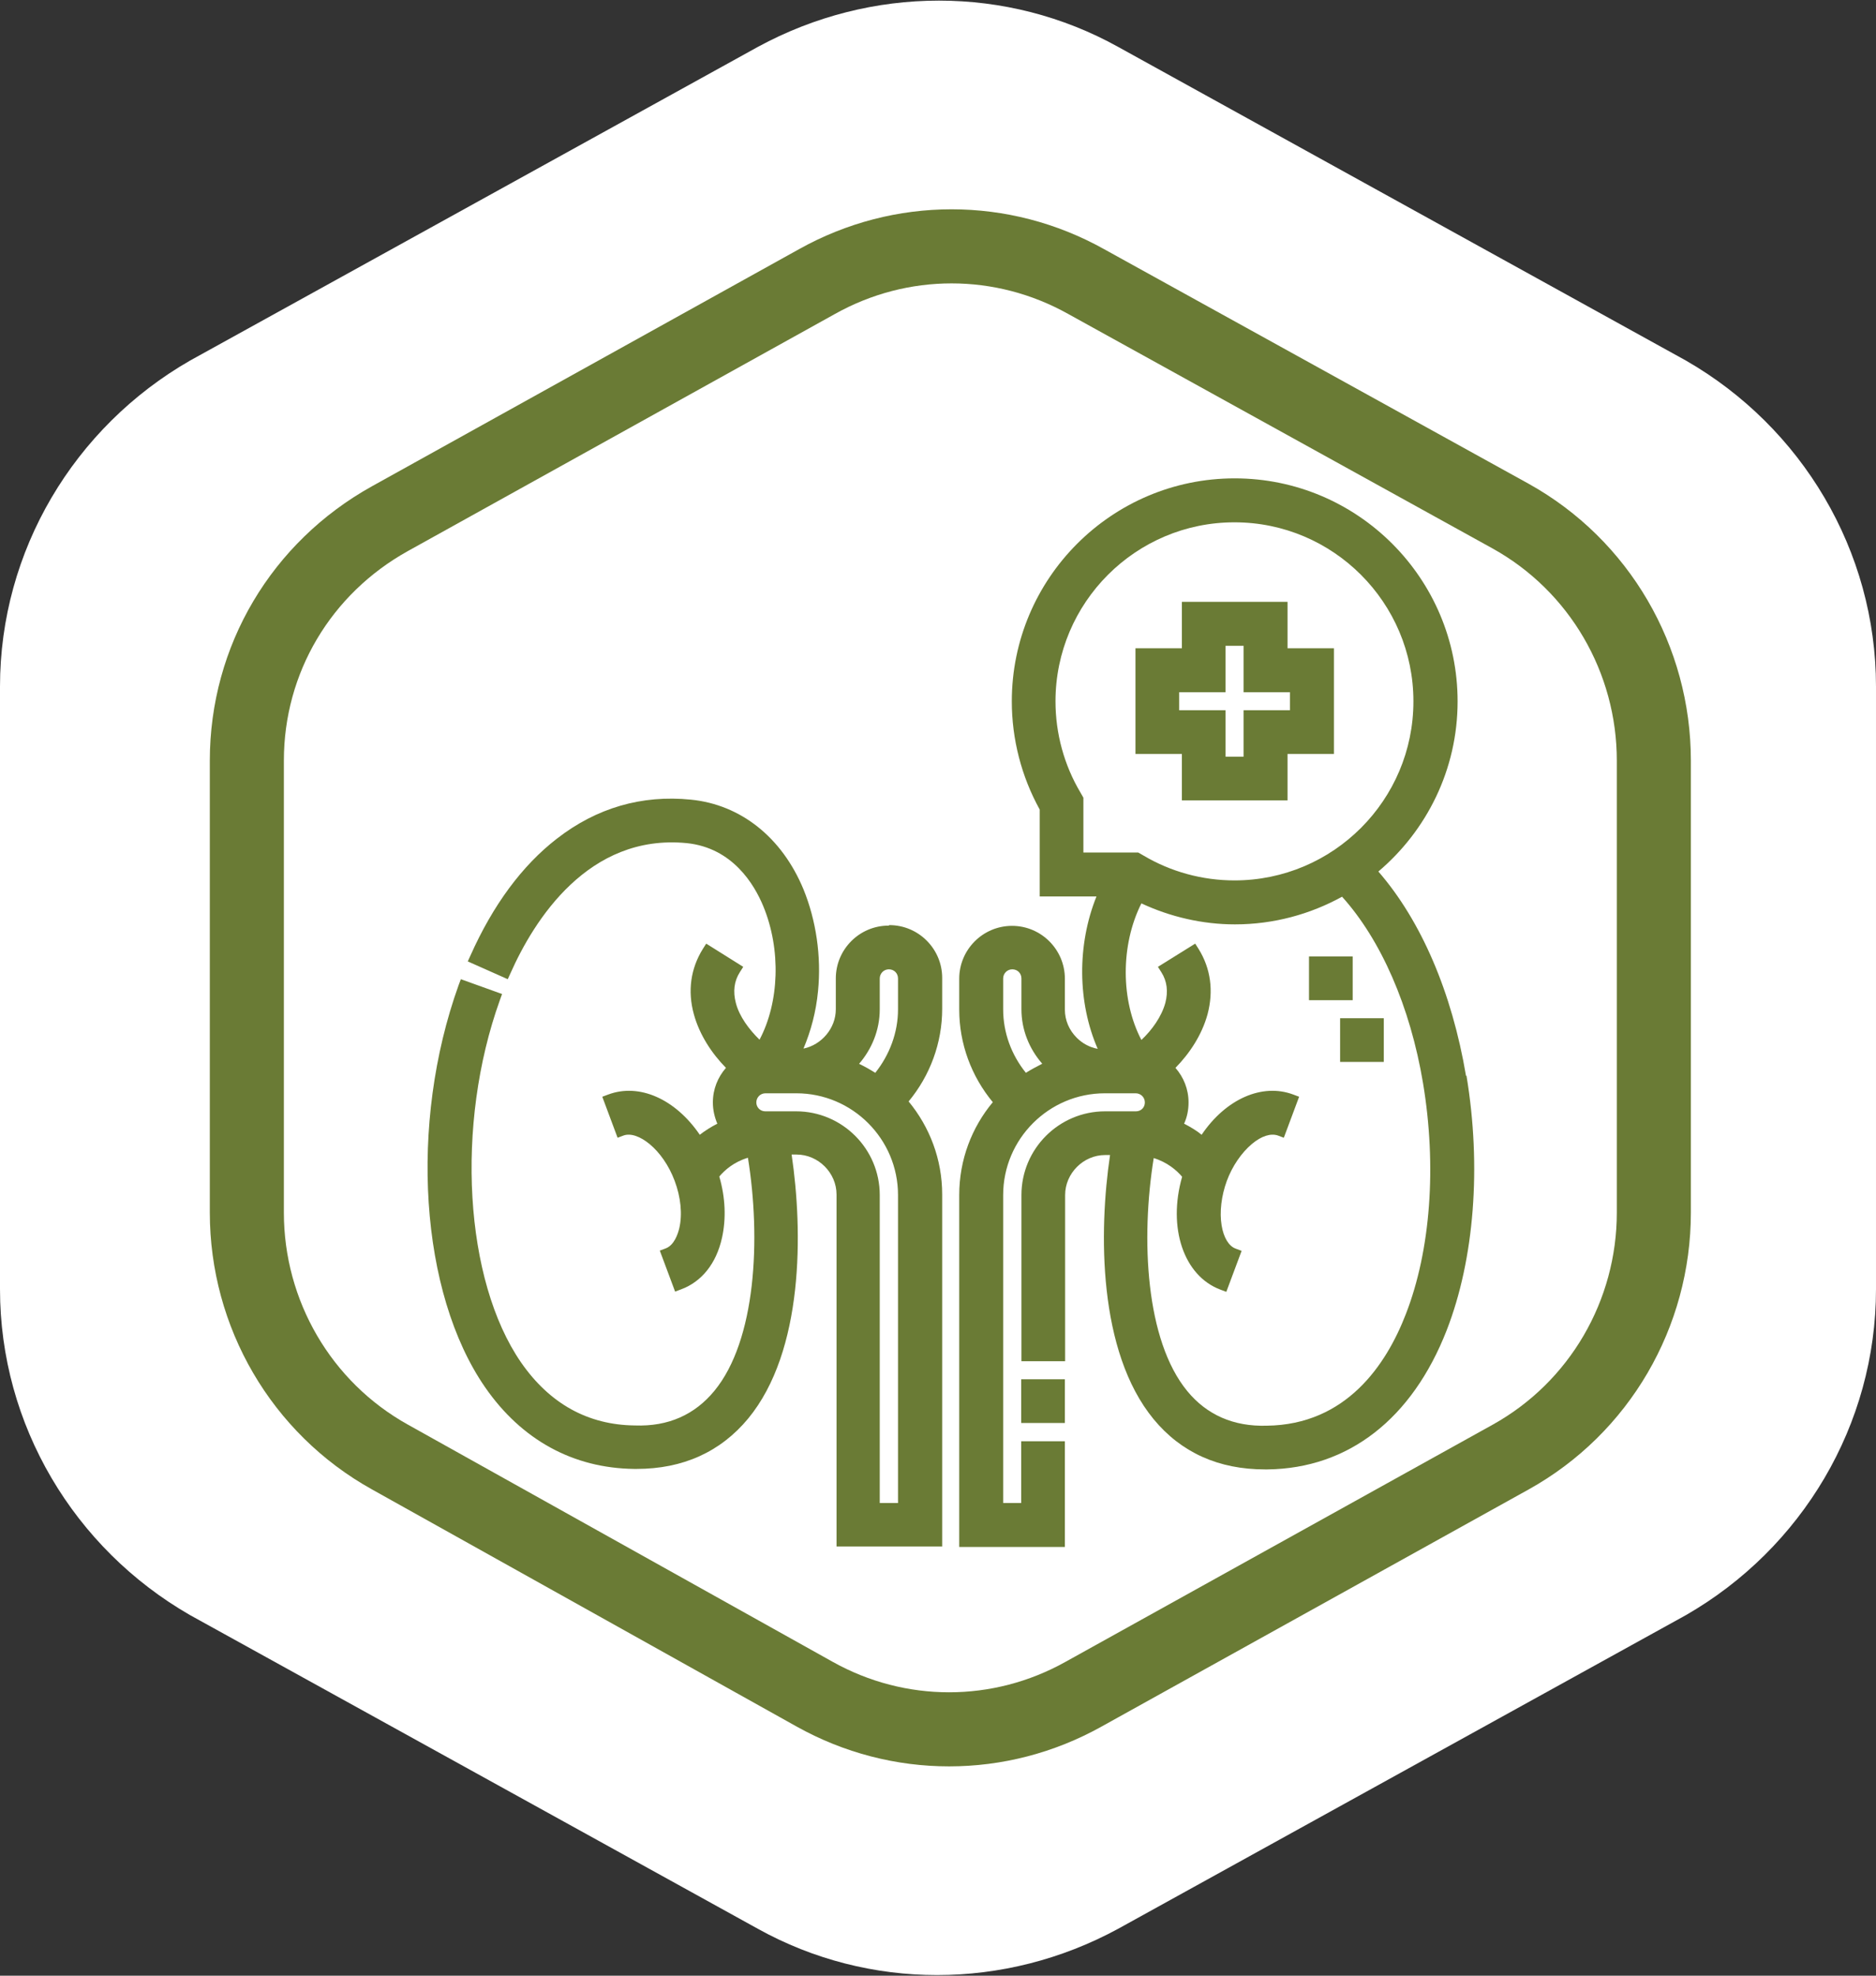 <?xml version="1.0" encoding="UTF-8"?>
<svg id="Layer_1" data-name="Layer 1" xmlns="http://www.w3.org/2000/svg" viewBox="0 0 76 80">
  <rect x="0" y="0" width="76" height="80" fill="#333333" stroke="none"/>
  <defs>
    <style>
      .cls-1 {
        fill: #6a7b35;
      }

      .cls-2, .cls-3 {
        fill: #fff;
        fill-rule: evenodd;
      }

      .cls-3 {
        stroke: #6a7b35;
        stroke-linecap: round;
        stroke-linejoin: round;
        stroke-width: 3px;
      }
    </style>
  </defs>
  <path class="cls-2" d="m0,27.8v24.4c0,5.5,3,10.5,7.7,13.2l23,12.7c4.5,2.5,10,2.5,14.6,0l23-12.7c4.7-2.7,7.7-7.7,7.7-13.2v-24.4c0-5.5-3-10.5-7.7-13.2L45.3,1.9c-4.5-2.5-10-2.5-14.6,0L7.7,14.6C3,17.3,0,22.3,0,27.8Z"/>
  <g>
    <path class="cls-3" d="m10,30.8v18.3c0,4.1,2.2,7.9,5.8,9.9l17.2,9.6c3.4,1.9,7.5,1.9,10.9,0l17.3-9.6c3.6-2,5.8-5.8,5.8-9.9v-18.3c0-4.1-2.2-7.9-5.8-9.9l-17.2-9.5c-3.4-1.9-7.5-1.9-10.9,0l-17.3,9.6c-3.6,2-5.8,5.7-5.8,9.8Z"/>
    <g>
      <rect class="cls-1" x="41.37" y="55.85" width="1.77" height="1.77"/>
      <path class="cls-1" d="m59.39,43.56c-.57-3.38-1.82-6.28-3.55-8.27,1.96-1.66,3.21-4.13,3.21-6.89,0-4.98-4.05-9.03-9.03-9.03s-9.03,4.05-9.03,9.03c0,1.53.39,3.04,1.13,4.38v3.52h2.3c-.79,1.96-.77,4.29.05,6.17-.32-.06-.61-.21-.85-.45-.31-.31-.48-.71-.48-1.14v-1.25c0-1.18-.96-2.14-2.14-2.14s-2.14.96-2.14,2.14v1.25c0,1.38.49,2.7,1.36,3.75-.85,1.02-1.36,2.33-1.36,3.76v14.25h4.28v-4.28h-1.77v2.5h-.73v-12.47c0-2.27,1.85-4.12,4.12-4.12h1.25c.2,0,.37.16.37.37s-.16.36-.36.36h-.24s0,0,0,0h-1.01c-1.87,0-3.39,1.52-3.39,3.39v6.73h1.77v-6.73c0-.88.74-1.62,1.62-1.62h.2c-.46,3.09-.49,7.95,1.76,10.69,1.12,1.36,2.64,2.04,4.52,2.04h.1c3.28-.04,5.86-2.05,7.26-5.64,1.12-2.88,1.41-6.63.8-10.3Zm-17.18-.48c-.22.11-.44.23-.65.36-.59-.73-.92-1.63-.92-2.57v-1.25c0-.2.16-.37.37-.37s.37.16.37.37v1.25c0,.82.31,1.59.84,2.2Zm4.52,3.81c.56.17.94.5,1.16.76-.59,2.06.06,4.01,1.55,4.57l.24.09.62-1.66-.24-.09c-.28-.1-.49-.45-.57-.94-.09-.54-.01-1.2.21-1.8.22-.6.6-1.15,1.02-1.5.38-.32.76-.44,1.05-.34l.24.09.62-1.66-.24-.09c-1.26-.47-2.73.18-3.71,1.63-.19-.16-.44-.31-.71-.45.12-.26.18-.55.18-.86,0-.54-.2-1.02-.53-1.4.57-.58,1.07-1.33,1.3-2.17.25-.94.13-1.85-.36-2.64l-.14-.22-1.51.94.14.22c.23.36.28.78.16,1.24-.15.55-.54,1.1-.97,1.5-.84-1.6-.85-3.84,0-5.53,1.18.55,2.48.85,3.79.85,1.57,0,3.05-.41,4.34-1.12,1.57,1.74,2.76,4.44,3.28,7.55.56,3.36.31,6.77-.7,9.36-.79,2.04-2.41,4.47-5.63,4.51-1.35.04-2.43-.44-3.22-1.4-1.69-2.05-1.89-6.16-1.36-9.44Zm-2.96-14.8c-.66-1.11-1.01-2.39-1.01-3.69,0-4,3.25-7.25,7.25-7.25s7.25,3.25,7.25,7.25-3.25,7.25-7.25,7.25c-1.3,0-2.58-.35-3.69-1.01l-.21-.12h-2.22v-2.22l-.12-.21Z"/>
      <path class="cls-1" d="m36,37.48c-1.18,0-2.14.96-2.14,2.14v1.25c0,.77-.58,1.44-1.31,1.59.3-.71.51-1.49.59-2.33.14-1.41-.08-2.87-.59-4.12-.87-2.1-2.54-3.43-4.56-3.63-1.99-.2-3.82.33-5.43,1.58-1.41,1.09-2.59,2.69-3.5,4.73l-.11.24,1.62.72.11-.24c.95-2.14,3.15-5.66,7.14-5.27,1.86.19,2.74,1.68,3.1,2.55.73,1.76.65,3.9-.15,5.41-.42-.41-.82-.94-.96-1.49-.12-.46-.07-.88.16-1.24l.14-.22-1.5-.94-.14.22c-.49.79-.62,1.7-.36,2.64.23.84.73,1.59,1.3,2.17-.33.38-.53.86-.53,1.4,0,.31.07.6.18.86-.27.14-.52.3-.71.45-.99-1.45-2.45-2.1-3.71-1.63l-.24.09.62,1.66.24-.09c.57-.21,1.59.55,2.07,1.83.25.66.32,1.36.19,1.92-.06.25-.21.69-.55.82l-.24.09.62,1.66.24-.09c.84-.31,1.43-1.05,1.66-2.09.17-.77.14-1.62-.11-2.48.22-.26.59-.59,1.16-.76.53,3.28.33,7.39-1.36,9.44-.79.96-1.86,1.45-3.22,1.4-1.9-.02-3.45-.88-4.61-2.55-2.3-3.33-2.67-9.63-.86-14.67l.09-.25-1.67-.6-.09.24c-2.02,5.62-1.57,12.46,1.07,16.28,1.48,2.14,3.57,3.28,6.04,3.31h.1c1.88,0,3.4-.69,4.52-2.04,2.26-2.74,2.22-7.59,1.76-10.69h.2c.88,0,1.62.74,1.62,1.62v14.25h4.28v-14.25c0-1.43-.51-2.74-1.36-3.77.87-1.05,1.36-2.37,1.36-3.75v-1.25c0-1.18-.96-2.14-2.14-2.14Zm-1.2,5.6c.51-.59.84-1.36.84-2.21v-1.25c0-.2.16-.37.37-.37s.37.16.37.37v1.25c0,.94-.34,1.84-.92,2.57-.21-.13-.42-.25-.65-.36Zm1.57,17.78h-.73v-12.47c0-1.87-1.52-3.39-3.39-3.39h-1.01s-.24,0-.24,0c-.2,0-.36-.16-.36-.36s.16-.37.37-.37h1.25c2.27,0,4.12,1.85,4.12,4.12v12.47Z"/>
      <rect class="cls-1" x="54.29" y="41.23" width="1.77" height="1.77"/>
      <rect class="cls-1" x="53.03" y="38.73" width="1.77" height="1.77"/>
      <path class="cls-1" d="m47.88,32.41h4.28v-1.88h1.88v-4.28h-1.88v-1.88h-4.28v1.88h-1.88v4.28h1.88v1.88Zm1.77-4.38v-1.88h.73v1.88h1.88v.73h-1.88v1.88h-.73v-1.88h-1.88v-.73h1.88Z"/>
    </g>
  </g>
</svg>